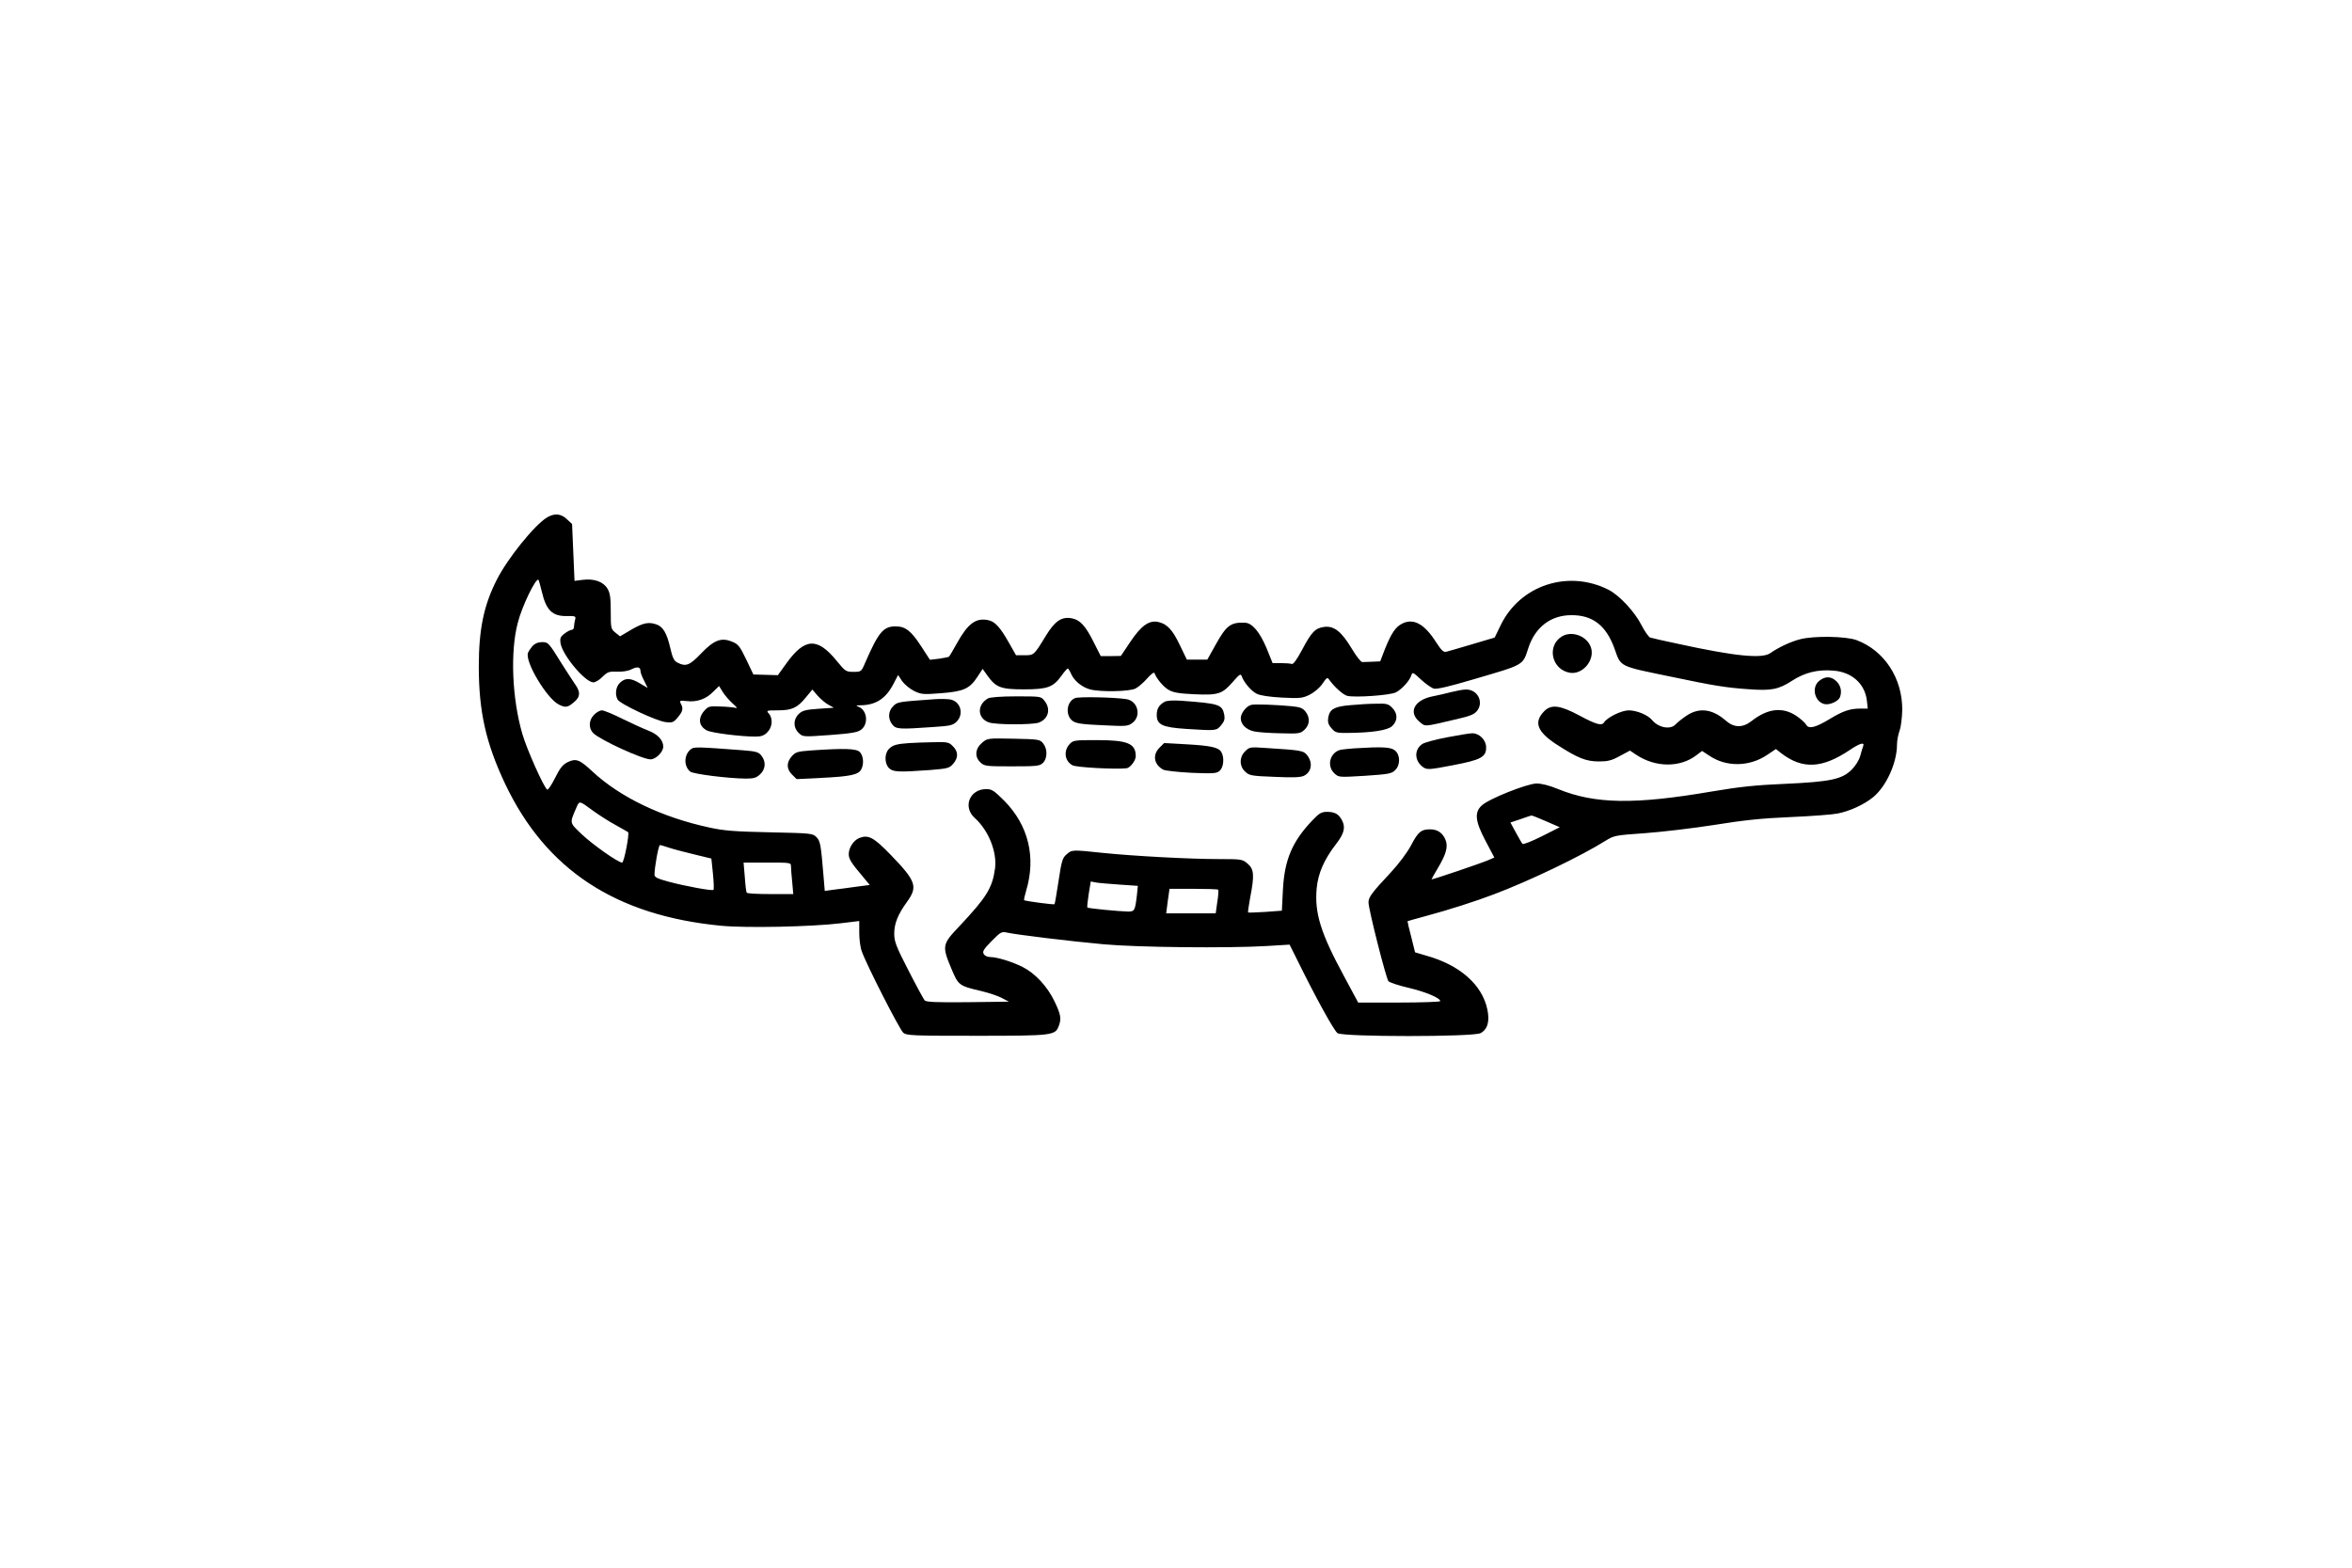 <?xml version="1.0" standalone="no"?>
<!DOCTYPE svg PUBLIC "-//W3C//DTD SVG 20010904//EN"
 "http://www.w3.org/TR/2001/REC-SVG-20010904/DTD/svg10.dtd">
<svg version="1.0" xmlns="http://www.w3.org/2000/svg"
 width="1344pt" height="896pt" viewBox="0 0 1344 896"
 preserveAspectRatio="xMidYMid meet">
<g transform="translate(0,896) scale(0.1,-0.1)"
fill="#000000" stroke="none">
<path d="M3125 6002 c-72 -44 -227 -237 -287 -357 -74 -146 -102 -283 -102
-495 0 -258 41 -438 150 -669 233 -492 632 -754 1234 -812 145 -14 516 -6 683
14 l107 13 0 -67 c0 -36 6 -84 14 -105 26 -76 217 -449 237 -466 19 -17 55
-18 421 -18 434 0 448 2 468 56 16 41 12 66 -25 142 -40 84 -110 159 -181 195
-59 30 -147 57 -185 57 -16 0 -32 7 -38 18 -8 14 0 27 45 73 54 54 57 56 92
48 58 -12 351 -48 548 -66 199 -18 711 -23 931 -10 l132 8 44 -88 c106 -216
210 -404 230 -418 32 -22 774 -22 817 0 40 21 54 67 39 136 -29 140 -157 254
-349 307 l-64 19 -22 89 c-13 48 -22 89 -21 89 1 1 49 14 107 30 130 35 280
83 385 123 203 76 504 221 640 307 49 30 55 31 225 43 96 7 274 28 395 47 167
27 271 38 435 45 118 5 239 14 269 20 70 13 154 52 205 94 75 62 136 196 136
301 0 22 7 58 15 80 8 22 14 75 15 118 1 181 -102 338 -260 398 -61 23 -247
26 -325 5 -54 -14 -122 -46 -169 -79 -47 -33 -201 -18 -526 53 -80 17 -152 33
-160 36 -8 2 -31 34 -50 71 -39 77 -126 170 -188 202 -230 117 -506 27 -617
-203 l-34 -70 -128 -38 c-70 -21 -137 -40 -148 -43 -16 -4 -28 7 -59 55 -67
105 -130 139 -195 105 -37 -19 -61 -55 -98 -147 l-26 -68 -44 -2 c-23 -1 -50
-2 -58 -2 -8 -1 -36 35 -62 79 -58 96 -100 129 -156 122 -52 -7 -73 -30 -127
-132 -30 -56 -50 -83 -58 -80 -8 3 -35 5 -62 5 l-48 0 -33 82 c-40 96 -83 147
-125 149 -81 3 -106 -15 -167 -125 l-48 -86 -59 0 -58 0 -40 83 c-42 88 -73
121 -123 132 -52 12 -98 -21 -159 -112 l-55 -82 -57 -1 -58 0 -41 81 c-46 92
-77 126 -124 135 -59 11 -97 -15 -150 -102 -67 -110 -67 -109 -121 -109 l-48
0 -41 72 c-49 87 -79 120 -116 128 -72 16 -118 -18 -181 -132 -22 -40 -43 -75
-46 -77 -4 -2 -30 -7 -57 -11 l-51 -6 -52 80 c-56 86 -89 111 -144 111 -71 0
-98 -33 -176 -212 -20 -47 -22 -48 -65 -48 -43 0 -47 3 -96 63 -110 135 -182
132 -287 -14 l-49 -68 -70 2 -70 2 -41 86 c-37 77 -46 88 -82 102 -62 25 -103
8 -177 -69 -64 -67 -86 -76 -134 -51 -19 9 -28 27 -41 84 -19 83 -41 120 -76
133 -45 17 -78 11 -145 -28 l-66 -39 -26 21 c-26 21 -27 25 -27 121 0 81 -4
106 -19 131 -24 40 -77 58 -141 50 l-47 -6 -7 162 -7 163 -30 28 c-34 32 -71
35 -114 9z m-29 -423 c25 -108 61 -142 145 -140 48 1 51 -1 45 -22 -3 -12 -6
-30 -6 -39 0 -10 -6 -18 -14 -18 -7 0 -26 -10 -41 -22 -23 -17 -26 -27 -22
-54 11 -69 141 -224 188 -224 11 0 35 14 52 32 29 28 37 31 84 29 32 -1 63 4
82 14 34 17 51 13 51 -11 0 -8 9 -33 21 -55 l20 -41 -44 26 c-53 32 -84 33
-114 4 -24 -22 -30 -66 -14 -96 13 -25 222 -123 274 -129 39 -5 46 -2 70 27
29 34 33 51 17 79 -8 17 -5 18 34 14 58 -7 110 11 151 53 l34 33 21 -34 c11
-18 37 -48 57 -66 22 -19 29 -29 17 -25 -11 3 -50 7 -87 8 -64 3 -70 1 -93
-25 -37 -43 -31 -88 16 -112 27 -14 193 -35 277 -35 33 0 50 6 68 25 29 29 33
79 8 107 -15 17 -13 18 51 18 81 0 112 14 161 74 l37 45 30 -35 c17 -19 45
-43 62 -52 l31 -17 -88 -6 c-73 -5 -92 -10 -112 -29 -33 -31 -33 -79 -1 -109
24 -23 25 -23 178 -12 121 9 158 15 178 30 44 32 36 111 -13 131 -19 8 -17 9
13 9 87 2 143 39 187 125 l25 48 23 -35 c14 -19 44 -44 68 -56 41 -20 53 -21
154 -13 129 10 163 25 208 93 l30 46 28 -39 c48 -67 76 -78 207 -78 135 0 168
12 215 77 16 23 33 42 36 42 4 1 12 -13 19 -29 16 -39 61 -77 108 -90 57 -16
228 -13 261 5 16 8 46 34 66 57 22 25 39 38 42 31 12 -32 51 -79 81 -96 26
-15 59 -21 147 -25 137 -6 159 1 220 71 39 45 45 48 51 31 12 -34 54 -84 85
-99 19 -10 71 -18 143 -22 104 -5 118 -4 159 16 26 13 56 38 73 62 26 38 29
40 41 22 29 -40 78 -84 101 -90 45 -11 246 3 279 20 34 18 78 66 88 98 6 19
10 17 55 -25 27 -25 60 -48 74 -52 17 -4 90 13 218 51 304 89 288 80 322 183
39 118 128 186 245 186 121 1 198 -58 246 -189 39 -109 20 -100 330 -164 239
-50 305 -61 434 -70 132 -10 174 -2 251 48 72 47 148 66 237 58 105 -8 180
-75 191 -172 l5 -45 -45 0 c-57 0 -98 -14 -175 -61 -80 -48 -118 -57 -132 -31
-6 11 -32 34 -57 51 -79 52 -163 42 -255 -30 -51 -40 -100 -39 -147 2 -76 67
-152 77 -224 29 -24 -16 -53 -39 -63 -50 -29 -32 -98 -20 -135 25 -24 29 -88
55 -133 55 -41 0 -123 -40 -141 -69 -13 -21 -47 -11 -140 39 -110 59 -161 66
-201 26 -63 -63 -42 -119 73 -193 118 -76 165 -95 239 -95 50 0 72 5 119 31
l58 31 36 -24 c110 -73 250 -74 343 -3 l33 25 43 -28 c95 -64 226 -63 327 4
l52 35 33 -26 c121 -91 232 -85 390 21 56 38 85 46 76 22 -3 -8 -11 -33 -17
-56 -6 -24 -27 -57 -49 -79 -55 -55 -120 -69 -381 -81 -167 -7 -261 -17 -420
-44 -438 -75 -665 -72 -876 14 -51 21 -95 32 -124 32 -54 -1 -271 -87 -312
-125 -44 -39 -39 -91 22 -205 l49 -93 -34 -15 c-50 -21 -325 -114 -325 -110 0
2 16 30 35 62 49 82 61 125 45 164 -16 40 -46 60 -88 60 -51 0 -68 -14 -108
-90 -22 -42 -69 -105 -118 -158 -106 -113 -126 -140 -126 -169 0 -40 101 -437
114 -451 8 -8 60 -25 116 -38 97 -23 180 -58 180 -76 0 -4 -105 -8 -234 -8
l-235 0 -80 149 c-135 249 -170 363 -157 505 8 84 42 163 110 251 48 62 56 97
34 138 -18 34 -40 46 -82 47 -34 0 -46 -6 -85 -47 -116 -121 -161 -226 -170
-398 l-6 -120 -95 -7 c-52 -3 -96 -5 -98 -3 -2 1 4 40 12 85 25 128 22 163
-15 194 -29 25 -35 26 -162 26 -170 0 -484 17 -662 35 -180 19 -179 19 -210
-8 -23 -19 -29 -37 -46 -152 -11 -71 -21 -131 -23 -133 -4 -4 -169 18 -174 23
-2 2 4 27 12 55 57 191 13 372 -124 512 -59 59 -72 68 -104 68 -95 0 -136
-102 -66 -165 79 -71 128 -194 116 -288 -15 -112 -48 -165 -203 -330 -99 -104
-101 -113 -47 -242 41 -98 43 -99 174 -130 41 -10 93 -27 115 -39 l40 -21
-234 -3 c-180 -2 -238 1 -247 10 -6 7 -48 84 -93 172 -71 138 -81 165 -81 210
0 58 21 110 74 183 62 86 50 118 -95 268 -97 100 -127 116 -180 95 -32 -14
-59 -55 -59 -92 0 -27 15 -51 77 -124 l43 -52 -77 -10 c-43 -6 -101 -14 -129
-17 l-51 -7 -7 84 c-15 180 -18 201 -41 224 -21 21 -32 22 -266 27 -197 4
-263 9 -344 27 -271 58 -511 173 -669 320 -74 69 -94 77 -142 54 -28 -14 -43
-32 -72 -90 -20 -40 -40 -70 -45 -67 -19 12 -117 231 -142 318 -59 202 -70
471 -26 636 24 95 104 259 118 245 2 -2 11 -33 19 -67z m296 -1255 c32 -23 88
-59 125 -79 37 -21 70 -39 72 -41 9 -8 -23 -174 -34 -174 -23 0 -169 103 -232
163 -69 66 -68 61 -32 145 21 48 15 49 101 -14z m5443 -58 l78 -34 -103 -52
c-56 -28 -106 -48 -110 -43 -4 4 -21 34 -38 65 l-31 57 57 19 c31 11 60 21 63
21 3 1 41 -14 84 -33z m-5012 -151 c24 -8 88 -25 143 -38 l99 -24 9 -87 c5
-48 6 -89 3 -92 -7 -7 -161 21 -257 47 -63 17 -80 25 -80 40 0 42 23 169 31
169 5 0 28 -7 52 -15z m697 -107 c0 -13 3 -53 7 -90 l6 -68 -131 0 c-72 0
-133 3 -135 8 -3 4 -8 44 -11 90 l-7 82 135 0 c134 0 136 0 136 -22z m1879
-104 l103 -7 -6 -59 c-10 -82 -13 -88 -50 -88 -51 1 -227 18 -232 23 -3 2 1
37 7 76 l12 73 31 -6 c17 -3 78 -8 135 -12z m562 -29 c3 -2 1 -34 -5 -70 l-9
-65 -142 0 -141 0 9 70 10 70 137 0 c75 0 139 -2 141 -5z"/>
<path d="M8924 5322 c-87 -55 -57 -189 46 -207 69 -12 138 63 124 134 -15 71
-108 111 -170 73z"/>
<path d="M3043 5268 c-11 -13 -23 -31 -26 -40 -18 -50 107 -259 175 -294 38
-20 52 -18 87 12 38 31 39 60 6 105 -13 19 -46 70 -74 114 -77 124 -78 125
-115 125 -21 0 -40 -8 -53 -22z"/>
<path d="M10396 5069 c-46 -36 -28 -119 29 -133 29 -7 79 15 89 39 12 33 5 66
-19 90 -30 30 -64 32 -99 4z"/>
<path d="M8295 5005 c-27 -7 -77 -19 -109 -25 -104 -21 -140 -90 -75 -145 35
-29 22 -30 201 12 88 20 112 29 129 51 39 51 1 123 -65 121 -17 0 -53 -7 -81
-14z"/>
<path d="M5645 4968 c-64 -37 -60 -114 6 -137 40 -14 249 -14 285 -1 55 21 70
77 33 124 -20 26 -21 26 -162 26 -88 0 -150 -5 -162 -12z"/>
<path d="M6143 4970 c-49 -20 -57 -99 -13 -131 20 -14 55 -19 170 -24 139 -7
146 -6 173 15 50 40 28 124 -36 134 -68 11 -273 15 -294 6z"/>
<path d="M5345 4964 c-212 -15 -217 -15 -241 -40 -29 -28 -31 -73 -5 -105 22
-27 38 -28 237 -14 94 6 110 10 131 31 44 45 20 120 -42 127 -16 2 -52 3 -80
1z"/>
<path d="M6655 4949 c-32 -18 -45 -40 -45 -75 0 -56 31 -71 168 -80 174 -11
172 -11 200 21 18 22 22 35 18 59 -12 60 -29 65 -246 81 -47 3 -82 1 -95 -6z"/>
<path d="M7153 4932 c-28 -4 -63 -47 -63 -77 0 -34 30 -65 75 -75 21 -5 90
-10 152 -11 106 -3 114 -2 138 21 30 29 32 68 5 103 -17 21 -31 26 -83 31 -86
8 -198 12 -224 8z"/>
<path d="M7720 4930 c-88 -7 -117 -21 -127 -58 -9 -36 -5 -53 20 -79 17 -20
30 -23 86 -22 142 1 230 15 256 39 33 31 33 73 0 105 -21 22 -32 25 -92 23
-37 0 -102 -4 -143 -8z"/>
<path d="M3395 4875 c-31 -30 -33 -77 -5 -105 39 -39 281 -150 327 -150 31 0
73 42 73 73 0 37 -33 72 -87 92 -26 10 -92 40 -145 66 -54 27 -107 49 -118 49
-12 0 -32 -11 -45 -25z"/>
<path d="M8269 4746 c-63 -12 -127 -29 -141 -38 -49 -32 -46 -99 6 -134 22
-14 36 -13 166 12 163 31 194 47 192 105 -1 41 -40 79 -80 78 -15 0 -79 -11
-143 -23z"/>
<path d="M5612 4715 c-40 -34 -44 -81 -9 -113 22 -21 33 -22 180 -22 144 0
159 2 177 20 26 26 26 80 1 111 -18 23 -26 24 -168 27 -150 3 -150 3 -181 -23z"/>
<path d="M6112 4707 c-36 -39 -28 -98 17 -121 21 -12 243 -24 308 -17 21 2 53
44 53 69 0 73 -47 92 -223 92 -127 0 -135 -1 -155 -23z"/>
<path d="M5195 4713 c-71 -5 -93 -11 -115 -33 -27 -27 -26 -84 0 -110 23 -23
56 -24 235 -11 101 8 111 11 132 36 30 34 29 70 -2 100 -22 23 -31 25 -112 23
-48 -1 -110 -3 -138 -5z"/>
<path d="M6626 4687 c-42 -42 -32 -97 21 -126 12 -6 85 -14 163 -18 126 -5
142 -4 160 12 22 20 27 73 10 105 -15 28 -58 38 -199 46 l-129 7 -26 -26z"/>
<path d="M3948 4678 c-40 -31 -42 -96 -4 -128 17 -14 216 -39 317 -40 46 0 61
4 83 25 31 29 34 72 7 106 -16 21 -31 25 -108 31 -263 20 -278 20 -295 6z"/>
<path d="M7115 4666 c-34 -34 -34 -84 0 -116 24 -23 36 -25 168 -30 106 -5
149 -3 168 6 44 22 52 74 19 117 -22 27 -31 29 -237 42 -89 6 -93 6 -118 -19z"/>
<path d="M7740 4683 c-30 -2 -65 -6 -78 -8 -62 -14 -83 -92 -37 -135 25 -23
25 -23 175 -14 134 9 152 12 172 32 31 30 30 88 -1 113 -24 19 -69 22 -231 12z"/>
<path d="M4636 4671 c-80 -6 -90 -9 -112 -34 -31 -36 -30 -72 2 -104 l26 -26
141 7 c165 8 212 18 228 48 17 31 13 77 -7 99 -19 21 -87 23 -278 10z"/>
</g>
</svg>
